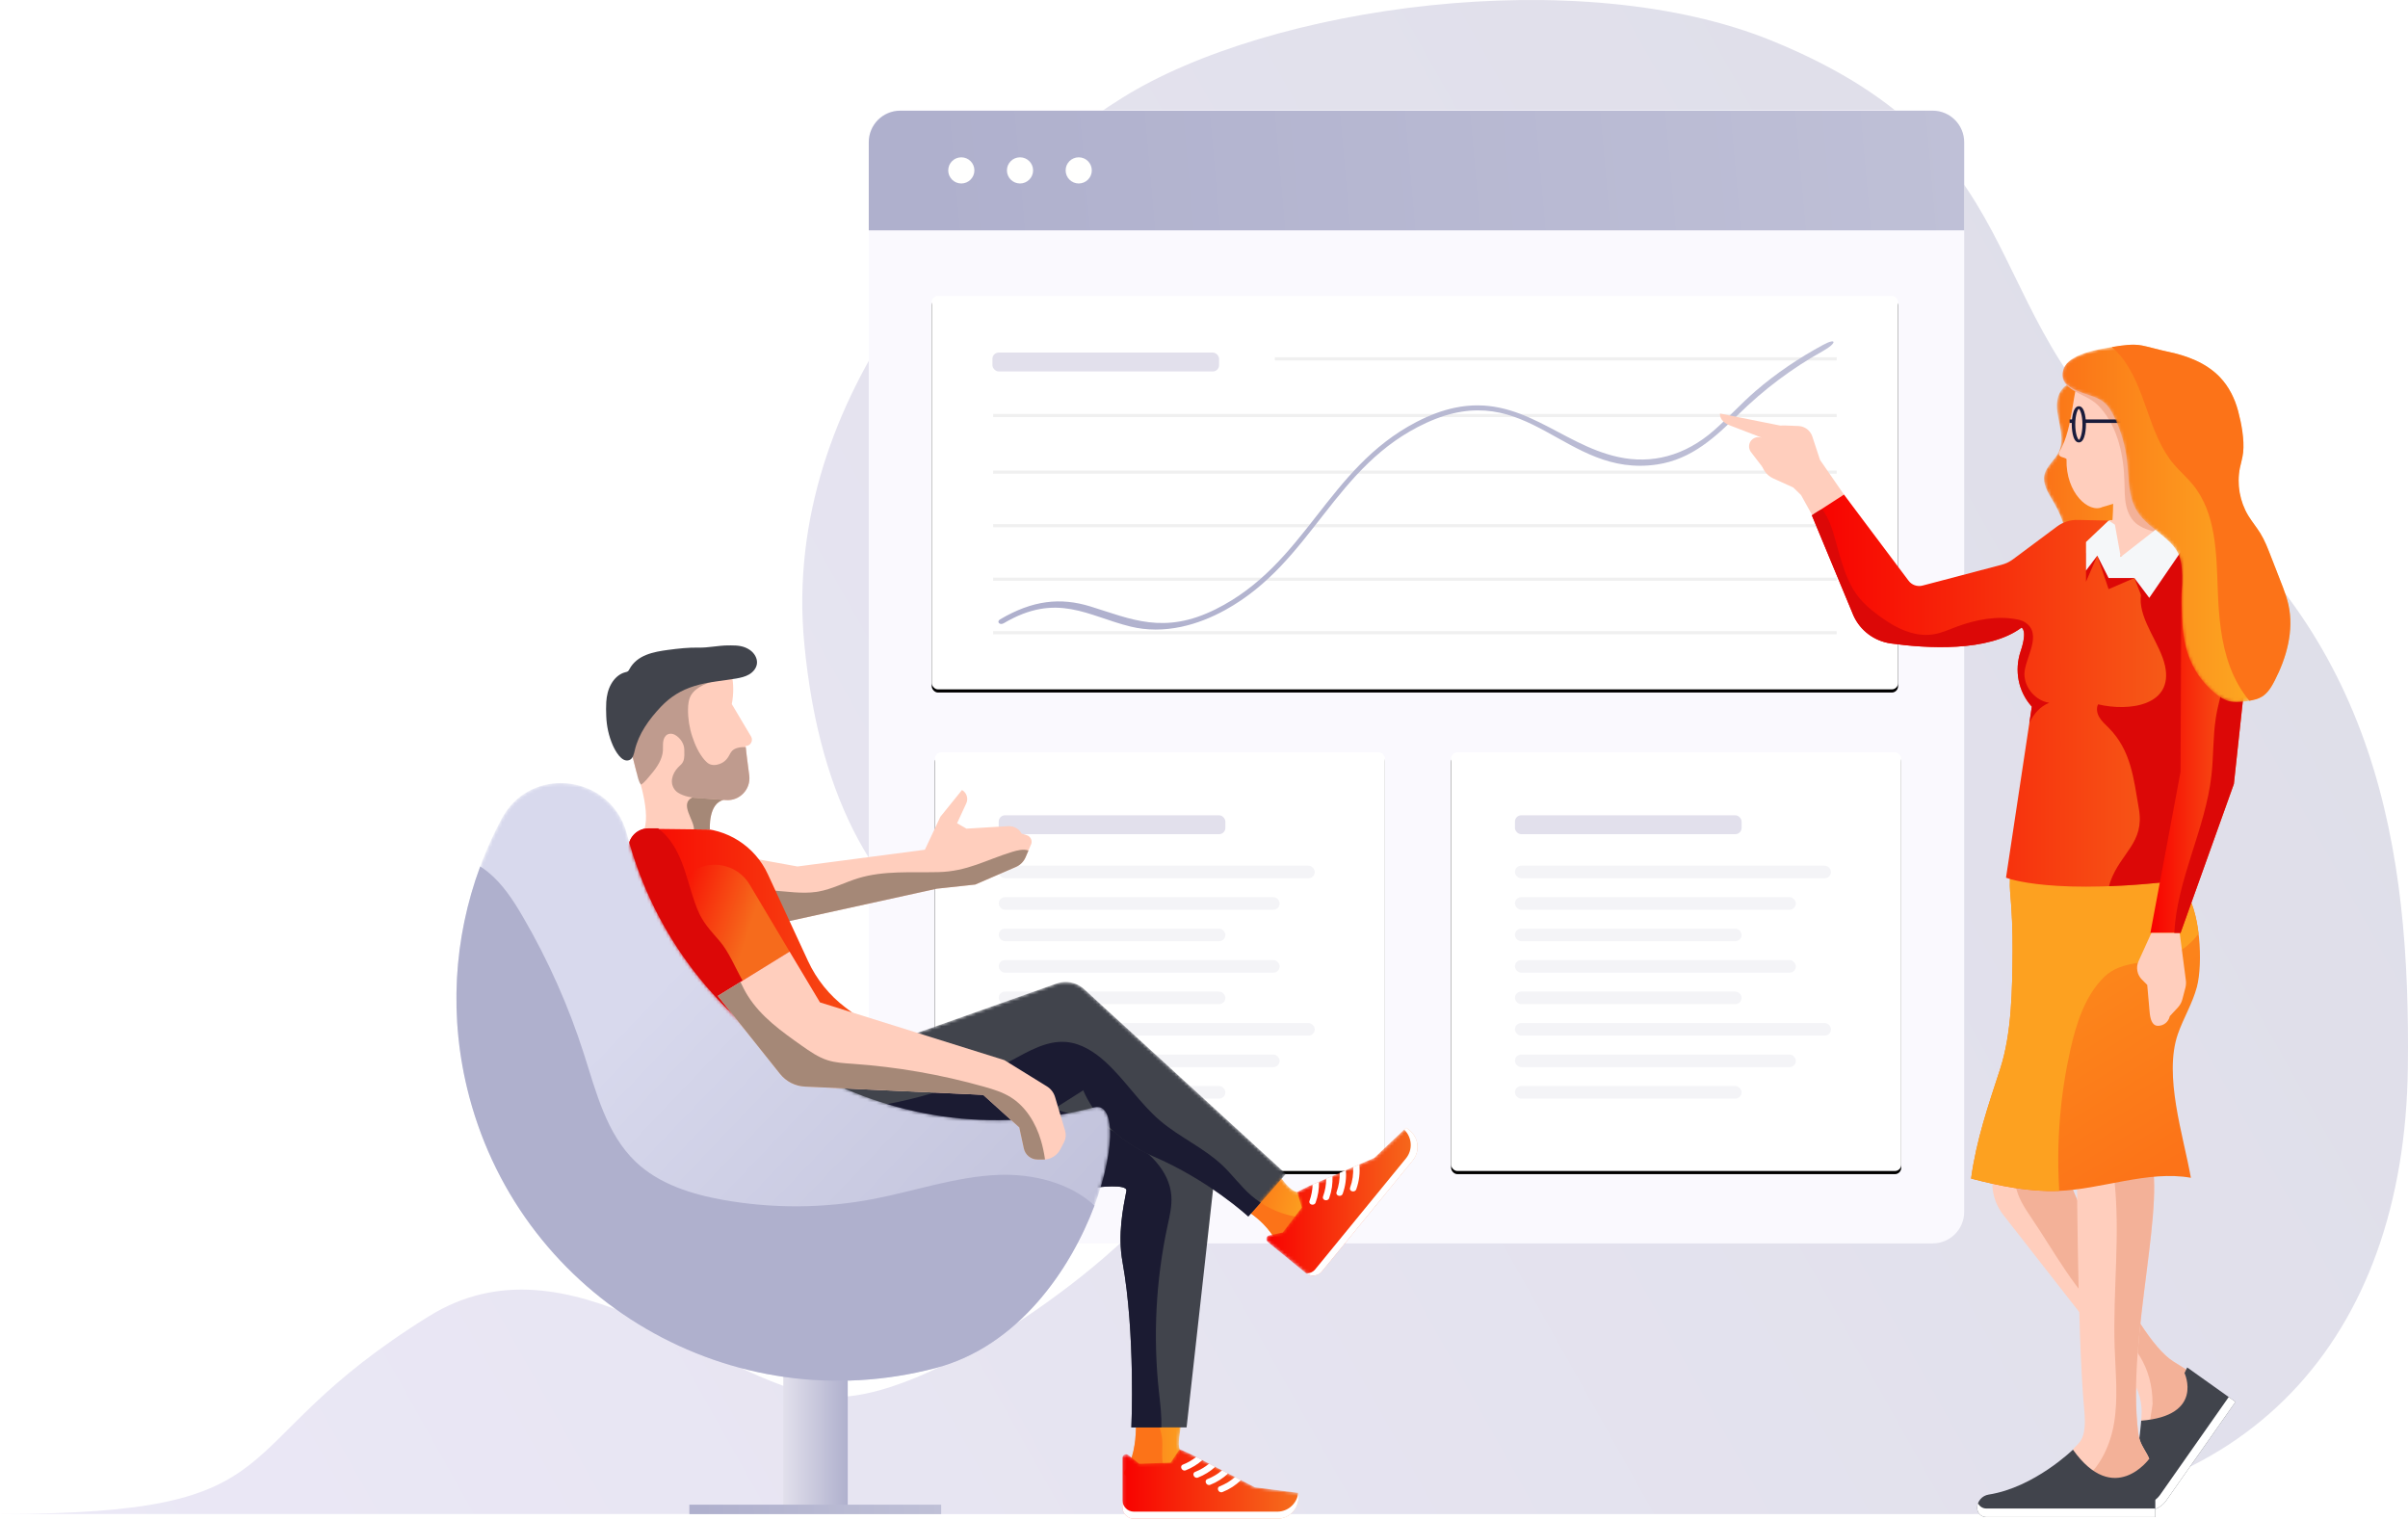 <?xml version="1.0" encoding="UTF-8"?> <svg xmlns="http://www.w3.org/2000/svg" xmlns:xlink="http://www.w3.org/1999/xlink" width="765px" height="483px" viewBox="0 0 765 483"><!-- Generator: Sketch 55.2 (78181) - https://sketchapp.com --><title>Group 3</title><desc>Created with Sketch.</desc><defs><linearGradient x1="4.59%" y1="73.819%" x2="112.202%" y2="39.982%" id="linearGradient-1"><stop stop-color="#EBE8F6" offset="0%"></stop><stop stop-color="#DDDDE7" offset="100%"></stop></linearGradient><linearGradient x1="4.59%" y1="50.737%" x2="112.202%" y2="49.69%" id="linearGradient-2"><stop stop-color="#AFB0CD" offset="0%"></stop><stop stop-color="#C1C2D8" offset="100%"></stop></linearGradient><rect id="path-3" x="0" y="0" width="143" height="133" rx="2"></rect><filter x="-0.3%" y="-0.4%" width="100.7%" height="101.5%" id="filter-4"><feOffset dx="0" dy="1" in="SourceAlpha" result="shadowOffsetOuter1"></feOffset><feColorMatrix values="0 0 0 0 0.886 0 0 0 0 0.878 0 0 0 0 0.925 0 0 0 1 0" type="matrix" in="shadowOffsetOuter1"></feColorMatrix></filter><rect id="path-5" x="0" y="0" width="143" height="133" rx="2"></rect><filter x="-0.3%" y="-0.4%" width="100.7%" height="101.5%" id="filter-6"><feOffset dx="0" dy="1" in="SourceAlpha" result="shadowOffsetOuter1"></feOffset><feColorMatrix values="0 0 0 0 0.886 0 0 0 0 0.878 0 0 0 0 0.925 0 0 0 1 0" type="matrix" in="shadowOffsetOuter1"></feColorMatrix></filter><rect id="path-7" x="0" y="0" width="307" height="125" rx="2"></rect><filter x="-0.2%" y="-0.4%" width="100.3%" height="101.6%" id="filter-8"><feOffset dx="0" dy="1" in="SourceAlpha" result="shadowOffsetOuter1"></feOffset><feColorMatrix values="0 0 0 0 0.886 0 0 0 0 0.878 0 0 0 0 0.925 0 0 0 1 0" type="matrix" in="shadowOffsetOuter1"></feColorMatrix></filter><linearGradient x1="4.59%" y1="52%" x2="112.202%" y2="49.159%" id="linearGradient-9"><stop stop-color="#AFB0CD" offset="0%"></stop><stop stop-color="#C1C2D8" offset="100%"></stop></linearGradient><path d="M3.476,2.636 C3.476,2.636 5.494,17.04 0.513,23.635 L0.513,23.635 C-4.069,29.71 30.959,23.635 30.959,23.635 L30.959,23.635 C30.959,23.635 19.28,20.399 17.75,17.04 L17.75,17.04 C16.488,14.279 20.287,0.483 20.287,0.483 L20.287,0.483 L3.476,2.636 Z" id="path-10"></path><linearGradient x1="0.004%" y1="50.001%" x2="100.005%" y2="50.001%" id="linearGradient-12"><stop stop-color="#FB7217" offset="0%"></stop><stop stop-color="#FDB323" offset="100%"></stop></linearGradient><path d="M15.449,4.992 L5.469,5.348 L2.033,2.599 C1.264,1.981 0.123,2.533 0.123,3.516 L0.123,3.516 L0.123,19.161 C0.123,21.177 1.757,22.812 3.778,22.812 L3.778,22.812 L49.312,22.812 C53.054,22.812 56.083,19.782 56.083,16.043 L56.083,16.043 L56.083,14.617 L42.183,12.832 L22.22,2.497 L18.305,0.714 L15.449,4.992 Z" id="path-13"></path><linearGradient x1="96.954%" y1="50%" x2="0%" y2="50%" id="linearGradient-15"><stop stop-color="#F66B1C" offset="0%"></stop><stop stop-color="#F80100" offset="100%"></stop></linearGradient><path d="M0.493,13.827 C0.493,13.827 9.482,17.689 13.382,26.604 L13.382,26.604 C16.322,33.319 32.772,3.359 32.772,3.359 L32.772,3.359 C32.772,3.359 27.097,10.299 19.301,9.41 L19.301,9.41 C16.067,9.042 11.385,0.511 11.385,0.511 L11.385,0.511 L0.493,13.827 Z" id="path-16"></path><linearGradient x1="4.621%" y1="36.643%" x2="87.178%" y2="57.657%" id="linearGradient-18"><stop stop-color="#FB7217" offset="0%"></stop><stop stop-color="#FDB323" offset="100%"></stop></linearGradient><linearGradient x1="96.954%" y1="50%" x2="0%" y2="50%" id="linearGradient-19"><stop stop-color="#F66B1C" offset="0%"></stop><stop stop-color="#F80100" offset="100%"></stop></linearGradient><path d="M91.037,1.944 L31.413,23.061 C17.462,27.748 7.173,33.477 0.455,46.568 L0.455,46.568 L56.027,63.432 L99.525,35.863 C102.434,42.898 109.868,51.756 121.452,56.709 L121.452,56.709 C139.554,64.446 151.958,75.974 151.958,75.974 L151.958,75.974 L163.9,62.421 L99.689,3.62 C98.077,2.197 96.023,1.443 93.936,1.443 L93.936,1.443 C92.963,1.443 91.982,1.609 91.037,1.944" id="path-20"></path><path d="M35.141,10.372 L14.502,19.276 L10.638,21.182 L12.145,26.099 L6.099,34.048 L1.794,34.965 C0.831,35.175 0.533,36.401 1.296,37.027 L1.296,37.027 L13.401,46.935 C14.965,48.21 17.266,47.98 18.546,46.419 L18.546,46.419 L47.377,11.174 C49.747,8.28 49.318,4.012 46.427,1.644 L46.427,1.644 L45.323,0.742 L35.141,10.372 Z" id="path-22"></path><linearGradient x1="96.954%" y1="50%" x2="0%" y2="50%" id="linearGradient-24"><stop stop-color="#F66B1C" offset="0%"></stop><stop stop-color="#F80100" offset="100%"></stop></linearGradient><linearGradient x1="63.108%" y1="61.905%" x2="-7.786%" y2="35.525%" id="linearGradient-25"><stop stop-color="#F66B1C" offset="0%"></stop><stop stop-color="#F80100" offset="100%"></stop></linearGradient><linearGradient x1="0%" y1="50%" x2="100%" y2="50%" id="linearGradient-26"><stop stop-color="#E2E0EC" offset="0%"></stop><stop stop-color="#AFB0CD" offset="100%"></stop></linearGradient><path d="M14.396,11.428 C5.16,28.662 0.054,48.142 0,68.28 L0,68.28 L0,68.888 C0.026,79.052 1.336,89.379 4.056,99.666 L4.056,99.666 C21.17,164.426 87.543,203.05 152.303,185.934 L152.303,185.934 C201.137,173.029 216.954,99.336 202.573,103.137 L202.573,103.137 C137.812,120.254 71.44,81.629 54.326,16.869 L54.326,16.869 C54.285,16.708 54.242,16.55 54.201,16.389 L54.201,16.389 C51.452,5.819 42.315,0.118 33.153,0.115 L33.153,0.115 C25.84,0.115 18.511,3.745 14.396,11.428" id="path-27"></path><linearGradient x1="144.262%" y1="91.798%" x2="50%" y2="8.202%" id="linearGradient-29"><stop stop-color="#AFB0CD" offset="0%"></stop><stop stop-color="#D8D9ED" offset="100%"></stop></linearGradient><path d="M26.561,1.778 C26.561,1.778 32.924,15.308 12.791,16.907 L12.791,16.907 C12.791,16.907 12.441,22.683 10.673,32.639 L10.673,32.639 C10.673,32.639 3.128,38.443 0.701,41.539 L0.701,41.539 C-0.609,43.214 0.323,45.748 2.055,46.985 L2.055,46.985 C2.888,47.575 4.451,47.613 5.654,47.22 L5.654,47.22 L16.135,45.271 C17.992,44.923 19.639,43.866 20.722,42.32 L20.722,42.32 L42.751,10.92 L27.412,-1.98951966e-13 L26.561,1.778 Z" id="path-30"></path><path d="M-35.663,40.384 C-37.765,40.709 -39.315,42.515 -39.315,44.64 L-39.315,44.64 C-39.315,46.198 -38.079,47.467 -36.539,47.526 L-36.539,47.526 L17.281,47.526 L17.281,28.693 L15.338,29.033 C15.338,29.033 4.196,44.466 -8.89,26.113 L-8.89,26.113 C-8.89,26.113 -21.205,38.134 -35.663,40.384" id="path-32"></path><linearGradient x1="67.563%" y1="99.332%" x2="28.77%" y2="6.337%" id="linearGradient-34"><stop stop-color="#FC7318" offset="0%"></stop><stop stop-color="#FC911D" offset="100%"></stop></linearGradient><path d="M18.22,1.058 C16.841,1.576 15.806,2.713 14.825,3.814 L14.825,3.814 C12.866,6.018 10.907,8.222 8.945,10.424 L8.945,10.424 C7.334,11.26 6.051,12.958 5.599,14.767 L5.599,14.767 C4.886,17.589 5.599,20.545 6.174,23.395 L6.174,23.395 C6.746,26.248 7.16,29.332 5.926,31.97 L5.926,31.97 C4.695,34.601 1.949,36.463 1.328,39.304 L1.328,39.304 C0.728,42.08 2.35,44.793 3.809,47.227 L3.809,47.227 C6.314,51.409 8.611,56.208 7.63,60.983 L7.63,60.983 C7.037,63.874 5.277,66.456 4.912,69.386 L4.912,69.386 C4.511,72.612 5.995,76.007 8.639,77.903 L8.639,77.903 C10.182,79.011 12.205,79.782 12.879,81.56 L12.879,81.56 C13.387,82.896 12.948,84.403 13.165,85.813 L13.165,85.813 C13.633,88.804 17.03,90.593 20.047,90.38 L20.047,90.38 C23.066,90.161 25.761,88.493 28.323,86.889 L28.323,86.889 C30.887,85.282 33.608,83.647 36.629,83.502 L36.629,83.502 C39.158,83.384 41.649,84.319 44.106,85.256 L44.106,85.256 C47.327,86.485 50.492,87.714 53.608,86.559 L53.608,86.559 C58.053,84.914 59.542,79.295 59.187,74.567 L59.187,74.567 C58.837,69.844 57.304,65.082 58.318,60.454 L58.318,60.454 C59.057,57.085 61.118,53.677 59.986,50.42 L59.986,50.42 C59.051,47.743 56.293,46.241 54.323,44.203 L54.323,44.203 C50.969,40.739 49.909,35.636 49.863,30.816 L49.863,30.816 C49.838,28.481 50.014,26.123 49.542,23.837 L49.542,23.837 C48.584,19.198 45.138,15.548 42.696,11.487 L42.696,11.487 C41.858,10.095 41.11,8.606 39.909,7.505 L39.909,7.505 C38.604,6.307 36.885,5.678 35.209,5.098 L35.209,5.098 C31.462,3.801 27.684,2.588 23.886,1.459 L23.886,1.459 C22.66,1.093 21.362,0.738 20.1,0.738 L20.1,0.738 C19.459,0.738 18.828,0.83 18.22,1.058" id="path-35"></path><linearGradient x1="0.002%" y1="49.999%" x2="99.999%" y2="49.999%" id="linearGradient-37"><stop stop-color="#FB7217" offset="0%"></stop><stop stop-color="#FDB323" offset="100%"></stop></linearGradient><linearGradient x1="96.954%" y1="50%" x2="0%" y2="50%" id="linearGradient-38"><stop stop-color="#F66B1C" offset="0%"></stop><stop stop-color="#F80100" offset="100%"></stop></linearGradient><linearGradient x1="96.954%" y1="50%" x2="0%" y2="50%" id="linearGradient-39"><stop stop-color="#F66B1C" offset="0%"></stop><stop stop-color="#F80100" offset="100%"></stop></linearGradient><path d="M17.273,1.315 C13.359,1.964 3.893,3.479 2.368,8.107 L2.368,8.107 C0.332,14.286 8.1,15.548 12.194,17.147 L12.194,17.147 C15.796,18.555 17.004,20.499 18.662,24.026 L18.662,24.026 C20.634,28.228 21.924,32.754 22.448,37.365 L22.448,37.365 C23.068,42.824 22.723,48.701 25.625,53.365 L25.625,53.365 C27.707,56.709 31.081,58.893 34.026,61.391 L34.026,61.391 C35.503,62.64 36.959,63.971 38.039,65.591 L38.039,65.591 C40.944,69.935 39.666,77.724 39.781,82.679 L39.781,82.679 C39.901,88.018 40.039,93.448 41.697,98.526 L41.697,98.526 C43.329,103.53 46.441,108.041 50.538,111.344 L50.538,111.344 C51.802,112.366 53.182,113.285 54.742,113.725 L54.742,113.725 C56.722,114.282 58.837,114.026 60.865,113.691 L60.865,113.691 C62.413,113.439 63.989,113.124 65.325,112.307 L65.325,112.307 C67.167,111.181 68.331,109.232 69.322,107.313 L69.322,107.313 C73.162,99.888 75.55,91.303 73.736,83.136 L73.736,83.136 C73.335,81.313 72.73,79.545 72.071,77.795 L72.071,77.795 C71.826,77.136 71.568,76.477 71.312,75.826 L71.312,75.826 C70.219,73.013 69.118,70.201 68.025,67.389 L68.025,67.389 C67.105,65.029 66.178,62.658 64.86,60.495 L64.86,60.495 C63.667,58.535 62.168,56.775 60.977,54.814 L60.977,54.814 C58.26,50.323 57.289,44.803 58.313,39.656 L58.313,39.656 C58.64,38.021 59.159,36.422 59.343,34.767 L59.343,34.767 C59.79,30.688 58.786,25.436 57.723,21.474 L57.723,21.474 C56.673,17.551 54.819,13.824 52.004,10.864 L52.004,10.864 C47.585,6.215 41.373,3.939 35.222,2.682 L35.222,2.682 C32.519,2.13 29.876,1.292 27.222,0.756 L27.222,0.756 C26.335,0.577 25.39,0.506 24.422,0.506 L24.422,0.506 C22.016,0.506 19.464,0.953 17.273,1.315" id="path-40"></path><linearGradient x1="-7.35840086e-05%" y1="50%" x2="100%" y2="50%" id="linearGradient-42"><stop stop-color="#FB7217" offset="0%"></stop><stop stop-color="#FDB323" offset="100%"></stop></linearGradient><linearGradient x1="4.59%" y1="50.087%" x2="112.202%" y2="49.963%" id="linearGradient-43"><stop stop-color="#AFB0CD" offset="0%"></stop><stop stop-color="#C1C2D8" offset="100%"></stop></linearGradient></defs><g id="New" stroke="none" stroke-width="1" fill="none" fill-rule="evenodd"><g id="Analytics" transform="translate(-438, -125)"><g id="Group-3" transform="translate(428, 125)"><path d="M635.215,481 C723.993,481 773.865,425.321 774.952,339.244 C775.834,269.406 765.061,201.775 699.071,152.052 C634.333,103.273 662.089,49.351 572.941,12.956 C511.759,-12.021 413.205,1.893 366.519,31.086 C319.834,60.28 258.077,125.224 265.489,204.21 C285.036,412.522 538.013,269.524 505.717,294.186 C480.733,313.264 401.739,339.244 381.371,377.101 C370.631,397.063 303.756,447.459 272.052,443.561 C237.101,439.264 190.95,390.443 146.29,418.126 C78.235,460.311 107.864,480.968 9.491,480.968 C-88.882,480.968 609.287,481 635.215,481 Z" id="Oval" fill="url(#linearGradient-1)"></path><g id="Group" transform="translate(286, 35)"><g id="Group-2"><rect id="Rectangle" fill="#FAF9FE" x="0" y="0" width="348" height="360" rx="10"></rect><path d="M10,0.165 L338,0.165 C343.523,0.165 348,4.642 348,10.165 L348,38.165 L0,38.165 L0,10.165 C-6.76353751e-16,4.642 4.477,0.165 10,0.165 Z" id="Rectangle" fill="url(#linearGradient-2)"></path><path d="M33.557,19.128 C33.557,21.426 31.696,23.287 29.4,23.287 C27.103,23.287 25.244,21.426 25.244,19.128 C25.244,16.834 27.103,14.973 29.4,14.973 C31.696,14.973 33.557,16.834 33.557,19.128" id="Fill-51" fill="#FFFFFE"></path><path d="M52.206,19.128 C52.206,21.426 50.345,23.287 48.049,23.287 C45.753,23.287 43.892,21.426 43.892,19.128 C43.892,16.834 45.753,14.973 48.049,14.973 C50.345,14.973 52.206,16.834 52.206,19.128" id="Fill-52" fill="#FFFFFE"></path><path d="M70.857,19.128 C70.857,21.426 68.994,23.287 66.7,23.287 C64.402,23.287 62.543,21.426 62.543,19.128 C62.543,16.834 64.402,14.973 66.7,14.973 C68.994,14.973 70.857,16.834 70.857,19.128" id="Fill-53" fill="#FFFFFE"></path></g><g id="Group-6" transform="translate(21, 204)"><g id="Rectangle-Copy-8"><use fill="black" fill-opacity="1" filter="url(#filter-4)" xlink:href="#path-3"></use><use fill="#FFFFFF" fill-rule="evenodd" xlink:href="#path-3"></use></g><rect id="Rectangle" fill="#E2E0EC" x="20.284" y="20" width="72.007" height="6" rx="2"></rect><rect id="Rectangle" fill="#F4F4F7" x="20.284" y="36" width="100.404" height="4" rx="2"></rect><rect id="Rectangle" fill="#F4F4F7" x="20.284" y="46" width="89.248" height="4" rx="2"></rect><rect id="Rectangle" fill="#F4F4F7" x="20.284" y="56" width="72.007" height="4" rx="2"></rect><rect id="Rectangle" fill="#F4F4F7" x="20.284" y="86" width="100.404" height="4" rx="2"></rect><rect id="Rectangle" fill="#F4F4F7" x="20.284" y="96" width="89.248" height="4" rx="2"></rect><rect id="Rectangle" fill="#F4F4F7" x="20.284" y="106" width="72.007" height="4" rx="2"></rect><rect id="Rectangle" fill="#F4F4F7" x="20.284" y="66" width="89.248" height="4" rx="2"></rect><rect id="Rectangle" fill="#F4F4F7" x="20.284" y="76" width="72.007" height="4" rx="2"></rect></g><g id="Group-6-Copy" transform="translate(185, 204)"><g id="Rectangle-Copy-8"><use fill="black" fill-opacity="1" filter="url(#filter-6)" xlink:href="#path-5"></use><use fill="#FFFFFF" fill-rule="evenodd" xlink:href="#path-5"></use></g><rect id="Rectangle" fill="#E2E0EC" x="20.284" y="20" width="72.007" height="6" rx="2"></rect><rect id="Rectangle" fill="#F4F4F7" x="20.284" y="36" width="100.404" height="4" rx="2"></rect><rect id="Rectangle" fill="#F4F4F7" x="20.284" y="46" width="89.248" height="4" rx="2"></rect><rect id="Rectangle" fill="#F4F4F7" x="20.284" y="56" width="72.007" height="4" rx="2"></rect><rect id="Rectangle" fill="#F4F4F7" x="20.284" y="86" width="100.404" height="4" rx="2"></rect><rect id="Rectangle" fill="#F4F4F7" x="20.284" y="96" width="89.248" height="4" rx="2"></rect><rect id="Rectangle" fill="#F4F4F7" x="20.284" y="106" width="72.007" height="4" rx="2"></rect><rect id="Rectangle" fill="#F4F4F7" x="20.284" y="66" width="89.248" height="4" rx="2"></rect><rect id="Rectangle" fill="#F4F4F7" x="20.284" y="76" width="72.007" height="4" rx="2"></rect></g><g id="Group-21" transform="translate(20, 59)"><g id="Rectangle"><use fill="black" fill-opacity="1" filter="url(#filter-8)" xlink:href="#path-7"></use><use fill="#FFFFFF" fill-rule="evenodd" xlink:href="#path-7"></use></g><path d="M20,38 L287,38" id="v" stroke="#F0F0F0" stroke-linecap="square"></path><path d="M109.5,20 L287,20" id="v" stroke="#F0F0F0" stroke-linecap="square"></path><path d="M20,73 L287,73" id="Line-2-Copy" stroke="#F0F0F0" stroke-linecap="square"></path><path d="M20,107 L287,107" id="Line-2-Copy" stroke="#F0F0F0" stroke-linecap="square"></path><path d="M20,56 L287,56" id="Line-2-Copy" stroke="#F0F0F0" stroke-linecap="square"></path><path d="M20,90 L287,90" id="Line-2-Copy" stroke="#F0F0F0" stroke-linecap="square"></path><rect id="Rectangle" fill="#E2E0EC" x="19.284" y="18" width="72.007" height="6" rx="2"></rect><path d="M158.842,40.409 C127.915,48.98 115.239,77.282 84.127,85.326 L84.127,85.326 C66.355,89.922 57.193,82.78 45.436,76.213 L45.436,76.213 C36.68,71.322 27.844,70.431 16.472,74.236 L16.472,74.236 C15.091,74.699 15.948,76.147 17.325,75.686 L17.325,75.686 C36.018,69.432 43.881,78.991 56.537,85.092 L56.537,85.092 C61.339,87.408 66.65,88.51 72.234,88.517 L72.234,88.517 L72.321,88.517 C77.099,88.513 82.071,87.712 87.097,86.185 L87.097,86.185 C117.473,76.957 130.256,48.417 161.965,41.31 L161.965,41.31 C196.819,33.499 201.199,67.66 230.835,69.504 L230.835,69.504 C242.066,70.204 250.968,64.711 259.65,59.188 L259.65,59.188 C269.022,53.228 279.052,48.555 289.832,45.224 L289.832,45.224 C294.834,43.679 295.145,41.892 290.344,43.305 L290.344,43.305 C281.956,45.77 273.9,49.036 266.369,53.157 L266.369,53.157 C260.932,56.132 256.111,59.7 250.712,62.705 L250.712,62.705 C239.993,68.669 229.184,69.117 219.21,64.585 L219.21,64.585 C202.064,56.797 193.175,38.519 171.632,38.517 L171.632,38.517 C167.807,38.517 163.583,39.093 158.842,40.409" id="Fill-1" fill="url(#linearGradient-9)" transform="translate(154.771, 63.517) rotate(-12) translate(-154.771, -63.517) "></path></g></g><g id="Group-1035" transform="translate(155, 204)"><g id="Group-1033"><g id="Group-887" transform="translate(78.63, 46.654)"><path d="M0.512,47.783 L73.973,31.665 L86.19,30.345 L99.121,24.751 C100.5,24.155 101.596,23.052 102.188,21.67 L103.815,17.856 C104.515,16.638 103.905,15.085 102.561,14.669 L100.947,14.173 C100.089,12.615 98.413,11.69 96.64,11.797 L83.419,12.589 L80.42,10.87 L83.345,4.558 C84.063,3.008 83.475,1.161 81.991,0.311 L75.115,8.822 L70.193,19.289 L29.721,24.602 L0.456,19.289 L0.512,47.783 Z" id="Fill-883" fill="#FFCEBD"></path><path d="M102.188,21.671 L103.092,19.551 C101.59,18.951 99.444,19.505 97.983,19.952 C89.592,22.511 83.748,26.177 74.47,26.394 C65.926,26.593 57.172,25.847 48.996,28.343 C44.753,29.641 40.761,31.794 36.39,32.57 C36.15,32.611 35.912,32.65 35.672,32.685 C31.131,33.332 26.495,32.553 21.902,32.241 C17.766,31.957 9.196,32.141 1.273,33.85 L0.512,47.784 L73.972,31.666 L86.19,30.346 L99.12,24.752 C100.499,24.156 101.597,23.053 102.188,21.671" id="Fill-885" fill="#A58877"></path></g><g id="Group-890" transform="translate(212.011, 239.328)"><mask id="mask-11" fill="white"><use xlink:href="#path-10"></use></mask><g id="Clip-889"></g><path d="M3.476,2.636 C3.476,2.636 5.494,17.04 0.513,23.635 L0.513,23.635 C-4.069,29.71 30.959,23.635 30.959,23.635 L30.959,23.635 C30.959,23.635 19.28,20.399 17.75,17.04 L17.75,17.04 C16.488,14.279 20.287,0.483 20.287,0.483 L20.287,0.483 L3.476,2.636 Z" id="Fill-888" fill="url(#linearGradient-12)" mask="url(#mask-11)"></path></g><path d="M225.771,265.265 C225.429,263.952 224.841,262.715 224.529,261.397 C223.837,258.483 224.545,255.402 224.116,252.437 C223.807,250.322 222.938,248.334 222.42,246.263 C222.001,244.585 221.832,242.876 221.804,241.157 L215.487,241.964 C215.487,241.964 217.502,256.37 212.524,262.963 C210.258,265.967 217.686,265.998 225.771,265.265" id="Fill-891" fill="#FC7318"></path><g id="Group-895" transform="translate(211.457, 255.654)"><mask id="mask-14" fill="white"><use xlink:href="#path-13"></use></mask><g id="Clip-894"></g><path d="M15.449,4.992 L5.469,5.348 L2.033,2.599 C1.264,1.981 0.123,2.533 0.123,3.516 L0.123,3.516 L0.123,19.161 C0.123,21.177 1.757,22.812 3.778,22.812 L3.778,22.812 L49.312,22.812 C53.054,22.812 56.083,19.782 56.083,16.043 L56.083,16.043 L56.083,14.617 L42.183,12.832 L22.22,2.497 L18.305,0.714 L15.449,4.992 Z" id="Fill-893" fill="url(#linearGradient-15)" mask="url(#mask-14)"></path></g><path d="M260.769,276.22 L215.235,276.22 C213.217,276.22 211.579,274.583 211.579,272.565 L211.579,274.815 C211.579,276.831 213.217,278.468 215.235,278.468 L260.769,278.468 C264.511,278.468 267.54,275.436 267.54,271.697 L267.54,270.271 L267.458,270.258 C267.055,273.612 264.23,276.22 260.769,276.22" id="Fill-896" fill="#FFFFFF"></path><g id="Group-900" transform="translate(247.772, 165.252)"><mask id="mask-17" fill="white"><use xlink:href="#path-16"></use></mask><g id="Clip-899"></g><path d="M0.493,13.827 C0.493,13.827 9.482,17.689 13.382,26.604 L13.382,26.604 C16.322,33.319 32.772,3.359 32.772,3.359 L32.772,3.359 C32.772,3.359 27.097,10.299 19.301,9.41 L19.301,9.41 C16.067,9.042 11.385,0.511 11.385,0.511 L11.385,0.511 L0.493,13.827 Z" id="Fill-898" fill="url(#linearGradient-18)" mask="url(#mask-17)"></path></g><path d="M270.452,182.892 C263.89,182.657 257.43,180.1 252.49,175.775 C252.194,175.515 251.925,175.224 251.637,174.955 L248.262,179.078 C248.262,179.078 257.254,182.94 261.154,191.855 C262.613,195.183 267.392,189.495 271.842,182.912 C271.377,182.915 270.914,182.91 270.452,182.892" id="Fill-901" fill="#FC7318"></path><g id="Group-905" transform="translate(144.043, 132.046)" fill="#41444C"><path d="M0.86,18.45 L1.176,37.677 L59.336,41.181 C59.336,41.181 69.245,39.927 68.8,42.264 L68.8,42.264 C67.763,47.677 65.972,56.055 67.569,64.863 L67.569,64.863 C71.71,87.727 70.386,117.403 70.386,117.403 L70.386,117.403 L87.927,117.403 L97.391,32.297 C98.206,22.994 92.974,14.22 84.407,10.514 L84.407,10.514 L30.048,0.736 L0.86,18.45 Z" id="Fill-903"></path></g><g id="Group-910" transform="translate(51.087, 58.97)"><path d="M172.856,190.48 C172.999,186.799 172.513,182.998 172.112,179.325 C170.179,161.693 171.101,143.756 174.833,126.42 C175.504,123.306 176.268,120.159 176.046,116.984 C175.469,108.741 168.493,102.409 161.307,98.329 C150.829,92.383 139.028,89.261 127.375,86.201 C121.61,84.684 115.848,83.169 110.082,81.655 L93.816,91.527 L94.133,110.751 L152.293,114.258 C152.293,114.258 162.201,113.002 161.754,115.341 C160.72,120.751 158.929,129.13 160.526,137.94 C164.666,160.801 163.343,190.48 163.343,190.48 L172.856,190.48 Z" id="Fill-906" fill="#1B1B32"></path><path d="M3.617,5.482 L1.27,18.739 C-0.076,26.338 0.941,34.167 4.179,41.171 L36.374,110.752 L82.999,110.752 L108.829,84.598 L72.516,57.1 C67.402,53.228 63.318,48.16 60.623,42.341 L47.826,14.693 C43.723,5.84 34.855,0.171 25.094,0.171 L9.95,0.171 C6.831,0.171 4.162,2.409 3.617,5.482" id="Fill-908" fill="url(#linearGradient-19)"></path></g><g id="Group-913" transform="translate(99.62, 106.502)"><mask id="mask-21" fill="white"><use xlink:href="#path-20"></use></mask><g id="Clip-912"></g><path d="M91.037,1.944 L31.413,23.061 C17.462,27.748 7.173,33.477 0.455,46.568 L0.455,46.568 L56.027,63.432 L99.525,35.863 C102.434,42.898 109.868,51.756 121.452,56.709 L121.452,56.709 C139.554,64.446 151.958,75.974 151.958,75.974 L151.958,75.974 L163.9,62.421 L99.689,3.62 C98.077,2.197 96.023,1.443 93.936,1.443 L93.936,1.443 C92.963,1.443 91.982,1.609 91.037,1.944" id="Fill-911" fill="#41444C" mask="url(#mask-21)"></path></g><g id="Group-916" transform="translate(256.435, 153.481)"><mask id="mask-23" fill="white"><use xlink:href="#path-22"></use></mask><g id="Clip-915"></g><path d="M35.141,10.372 L14.502,19.276 L10.638,21.182 L12.145,26.099 L6.099,34.048 L1.794,34.965 C0.831,35.175 0.533,36.401 1.296,37.027 L1.296,37.027 L13.401,46.935 C14.965,48.21 17.266,47.98 18.546,46.419 L18.546,46.419 L47.377,11.174 C49.747,8.28 49.318,4.012 46.427,1.644 L46.427,1.644 L45.323,0.742 L35.141,10.372 Z" id="Fill-914" fill="url(#linearGradient-24)" mask="url(#mask-23)"></path></g><g id="Group-929" transform="translate(53.641, 6.883)"><path d="M249.219,148.243 L248.116,147.339 L247.449,147.972 C249.97,150.394 250.271,154.366 248.018,157.119 L219.188,192.362 C218.483,193.223 217.463,193.665 216.431,193.685 C217.982,194.765 220.12,194.502 221.338,193.016 L250.172,157.771 C252.542,154.879 252.113,150.611 249.219,148.243" id="Fill-917" fill="#FFFFFF"></path><path d="M197.935,175.593 L201.848,171.153 C200.806,170.458 199.792,169.718 198.847,168.892 C195.503,165.968 192.88,162.31 189.643,159.26 C183.784,153.738 176.167,150.43 170.021,145.224 C163.51,139.709 158.894,132.266 152.6,126.506 C149.083,123.29 144.843,120.544 140.094,120.133 C133.925,119.599 128.209,123.024 122.755,125.959 C106.476,134.726 88.381,140.1 69.957,141.645 C64.56,142.097 59.037,142.215 53.819,140.764 C52.71,140.457 51.627,140.056 50.567,139.592 C49.065,141.563 47.686,143.747 46.431,146.187 L102.004,163.053 L145.502,135.482 C148.411,142.519 155.844,151.377 167.431,156.328 C185.534,164.065 197.935,175.593 197.935,175.593" id="Fill-919" fill="#1B1B32"></path><path d="M3.148,32.726 C3.148,32.726 8.147,46.075 6.099,52.395 L26.878,52.645 C26.878,52.645 26.306,44.295 31.292,43.235 L3.148,32.726 Z" id="Fill-921" fill="#FFCEBD"></path><path d="M33.08,0.443 C33.08,0.443 35.202,5.978 33.841,12.785 L39.956,23.069 C40.753,24.41 39.79,26.109 38.232,26.111 L39.394,35.483 C39.933,39.843 36.349,43.609 31.969,43.284 L21.22,42.492 L3.646,34.668 L1.189,25.064 C-0.538,17.406 3.884,9.702 11.365,7.329 L33.08,0.443 Z" id="Fill-923" fill="#FFCEBD"></path><path d="M17.019,83.085 L29.41,105.497 L52.208,91.43 L39.536,70.157 C36.138,64.456 28.991,62.234 22.961,65.005 C16.1,68.157 13.366,76.477 17.019,83.085" id="Fill-925" fill="url(#linearGradient-25)"></path><path d="M39.393,35.483 C39.385,35.437 39.38,35.391 39.375,35.342 C39.01,32.394 38.535,29.429 38.279,26.474 C36.89,26.407 34.989,26.568 33.963,27.631 C33.487,28.121 33.209,28.76 32.862,29.347 C32.006,30.793 30.885,31.636 29.237,32.024 C28.445,32.211 27.587,32.211 26.841,31.884 C26.205,31.603 25.692,31.11 25.232,30.589 C23.403,28.514 22.159,25.733 21.298,23.127 C20.373,20.338 19.911,17.395 19.939,14.458 C19.957,12.864 20.136,11.206 20.974,9.847 C22.552,7.278 26.731,5.615 29.592,5.301 C31.097,5.134 32.629,4.953 34.014,4.35 C33.654,1.949 33.079,0.442 33.079,0.442 L11.364,7.331 C3.883,9.702 -0.536,17.406 1.188,25.064 C1.188,25.064 3.643,34.658 3.645,34.67 C3.918,35.743 4.266,37.608 5.019,38.379 C6.233,37.61 7.265,36.185 8.199,35.089 C10.056,32.905 11.783,30.392 11.965,27.534 C12.023,26.611 11.919,25.684 12.041,24.772 C12.164,23.858 12.57,22.915 13.372,22.461 C14.097,22.054 15.032,22.129 15.755,22.54 C17.421,23.475 18.716,25.314 18.749,27.196 C18.769,28.346 18.882,29.769 18.465,30.864 C18.1,31.83 17.469,32.17 16.749,32.928 C14.854,34.923 13.893,38.037 16.013,40.326 C16.45,40.796 17.02,41.125 17.599,41.401 C19.737,42.428 21.832,42.538 24.131,42.706 C26.238,42.862 28.346,43.018 30.453,43.174 C30.956,43.21 31.464,43.248 31.97,43.286 C36.351,43.611 39.932,39.843 39.393,35.483" id="Fill-927" fill="#BF9B8E"></path></g><g id="Group-932" transform="translate(46.978, 0.22)" fill="#41444C"><path d="M39.2,0.816 C36.094,0.849 33.049,1.582 29.984,1.513 L29.984,1.513 C26.796,1.439 23.491,1.81 20.334,2.231 L20.334,2.231 C15.613,2.857 10.423,3.83 7.968,8.387 L7.968,8.387 C7.838,8.625 7.713,8.878 7.498,9.039 L7.498,9.039 C7.274,9.207 6.985,9.261 6.714,9.325 L6.714,9.325 C4.768,9.797 3.192,11.294 2.206,13.036 L2.206,13.036 C1.174,14.863 0.762,16.799 0.625,18.786 L0.625,18.786 C0.525,20.257 0.571,21.757 0.622,23.266 L0.622,23.266 C0.732,26.416 1.406,29.56 2.665,32.454 L2.665,32.454 C3.399,34.143 5.493,38.161 7.933,37.241 L7.933,37.241 C9.077,36.812 9.399,35.392 9.672,34.204 L9.672,34.204 C10.883,28.878 14.221,24.275 17.979,20.311 L17.979,20.311 C21.052,17.077 24.408,15.023 28.697,13.69 L28.697,13.69 C32.973,12.362 37.479,12.099 41.867,11.335 L41.867,11.335 C43.297,11.085 44.748,10.768 46.003,10.037 L46.003,10.037 C47.259,9.304 48.304,8.083 48.493,6.645 L48.493,6.645 C48.718,4.918 47.653,3.215 46.212,2.234 L46.212,2.234 C44.332,0.957 42.37,0.808 40.271,0.808 L40.271,0.808 C39.918,0.808 39.563,0.814 39.2,0.816" id="Fill-930"></path></g><path d="M89.947,145.856 C95.208,145.667 100.261,142.518 102.751,137.879 C105.239,133.243 105.071,127.286 102.322,122.801 C101.009,120.658 99.191,118.88 97.53,116.997 C94.861,113.978 92.746,110.706 90.812,107.329 C88.478,103.245 86.634,98.496 83.619,94.953 C80.792,91.63 78.368,89.272 76.628,85.05 C73.42,77.272 72.539,68.217 66.802,61.678 C65.974,60.735 65.042,59.91 64.068,59.141 L61.039,59.141 C57.918,59.141 55.248,61.379 54.704,64.452 L52.357,77.709 C51.011,85.308 52.027,93.137 55.266,100.141 L72.748,137.92 C77.647,142.229 83.476,146.089 89.947,145.856" id="Fill-933" fill="#DC0807"></path><polygon id="Fill-940" fill="url(#linearGradient-26)" points="103.834 276.032 124.32 276.032 124.32 229.032 103.834 229.032"></polygon><path d="M84.933,50.118 L74.861,49.375 C70.848,51.444 75.538,56.468 75.464,59.464 L80.519,59.528 C80.519,59.528 79.949,51.178 84.933,50.118" id="Fill-942" fill="#A58877"></path><g id="Group-946" transform="translate(0, 44.644)"><mask id="mask-28" fill="white"><use xlink:href="#path-27"></use></mask><g id="Clip-945"></g><path d="M14.396,11.428 C5.16,28.662 0.054,48.142 0,68.28 L0,68.28 L0,68.888 C0.026,79.052 1.336,89.379 4.056,99.666 L4.056,99.666 C21.17,164.426 87.543,203.05 152.303,185.934 L152.303,185.934 C201.137,173.029 216.954,99.336 202.573,103.137 L202.573,103.137 C137.812,120.254 71.44,81.629 54.326,16.869 L54.326,16.869 C54.285,16.708 54.242,16.55 54.201,16.389 L54.201,16.389 C51.452,5.819 42.315,0.118 33.153,0.115 L33.153,0.115 C25.84,0.115 18.511,3.745 14.396,11.428" id="Fill-944" fill="url(#linearGradient-29)" mask="url(#mask-28)"></path></g><g id="Group-973" transform="translate(0, 70.741)"><path d="M105.849,27.57 L115.499,43.691 L174.093,62.041 L187.585,70.366 C188.837,71.14 189.761,72.343 190.183,73.755 L193.386,84.509 C193.741,85.704 193.616,86.989 193.041,88.093 L191.838,90.402 C190.806,92.376 188.76,93.615 186.53,93.615 L184.627,93.615 C182.525,93.615 180.706,92.149 180.262,90.095 L178.819,83.416 L167.355,73.068 L110.74,70.45 C107.632,70.304 104.732,68.828 102.794,66.394 L83.051,41.639 L105.849,27.57 Z" id="Fill-947" fill="#FFCEBD"></path><path d="M185.684,87.5 C184.05,82.023 180.9,76.792 176.037,73.788 C173.475,72.207 170.555,71.308 167.656,70.488 C154.016,66.631 139.972,64.184 125.828,63.2 C123.159,63.014 120.454,62.873 117.905,62.061 C114.914,61.103 112.298,59.269 109.731,57.461 C103.327,52.95 96.755,48.26 92.591,41.626 C91.7,40.209 90.941,38.72 90.234,37.207 L83.051,41.639 L102.793,66.393 C104.735,68.828 107.631,70.307 110.74,70.45 L167.354,73.068 L178.818,83.416 L180.262,90.095 C180.706,92.149 182.525,93.618 184.627,93.618 L186.53,93.618 C186.688,93.618 186.842,93.597 186.997,93.584 C186.696,91.528 186.28,89.492 185.684,87.5" id="Fill-949" fill="#A58877"></path><path d="M152.304,159.838 C178.373,152.948 195.03,128.733 202.708,108.235 C194.925,101.016 183.18,98.079 172.294,98.49 C158.751,99.003 145.746,103.616 132.436,106.158 C116.724,109.157 100.463,109.251 84.721,106.434 C74.644,104.63 64.378,101.415 56.965,94.352 C47.642,85.468 44.395,72.18 40.459,59.917 C35.626,44.841 29.148,30.296 21.184,16.62 C18.116,11.348 14.742,6.109 10.008,2.265 C9.234,1.634 8.409,1.049 7.551,0.515 C-0.837,23.134 -2.577,48.471 4.054,73.57 C21.171,138.327 87.541,176.952 152.304,159.838" id="Fill-951" fill="#AFB0CD"></path><path d="M277.269,105.874 C278.1,103.573 278.432,101.197 278.299,98.837 L276.311,99.695 C276.327,101.578 276,103.466 275.323,105.338 C274.881,106.562 276.833,107.09 277.269,105.874" id="Fill-953" fill="#FFFFFF"></path><path d="M271.026,106.74 C270.584,107.964 272.533,108.492 272.972,107.276 C273.749,105.118 274.094,102.896 274.027,100.681 L271.999,101.557 C271.958,103.287 271.646,105.018 271.026,106.74" id="Fill-955" fill="#FFFFFF"></path><path d="M279.624,103.934 C279.182,105.157 281.131,105.686 281.571,104.47 C282.449,102.026 282.776,99.499 282.574,96.993 L280.595,97.849 C280.666,99.877 280.352,101.913 279.624,103.934" id="Fill-957" fill="#FFFFFF"></path><path d="M283.922,102.532 C283.48,103.755 285.432,104.282 285.869,103.068 C286.803,100.478 287.125,97.799 286.844,95.152 L284.865,96.005 C285.008,98.182 284.706,100.363 283.922,102.532" id="Fill-959" fill="#FFFFFF"></path><path d="M239.481,196.945 C241.629,196.1 243.534,194.879 245.159,193.354 L243.233,192.355 C241.884,193.507 240.344,194.442 238.597,195.129 C237.389,195.607 238.277,197.418 239.481,196.945" id="Fill-961" fill="#FFFFFF"></path><path d="M231.695,192.338 C233.667,191.562 235.442,190.473 236.975,189.117 L235.018,188.103 C233.772,189.091 232.377,189.909 230.811,190.524 C229.603,191.002 230.492,192.813 231.695,192.338" id="Fill-963" fill="#FFFFFF"></path><path d="M239.124,190.23 C237.826,191.298 236.36,192.177 234.707,192.828 C233.494,193.303 234.385,195.114 235.586,194.642 C237.65,193.829 239.494,192.68 241.075,191.242 L239.124,190.23 Z" id="Fill-965" fill="#FFFFFF"></path><path d="M243.372,199.248 C245.607,198.367 247.576,197.082 249.242,195.47 L247.339,194.484 C245.944,195.718 244.327,196.709 242.491,197.432 C241.28,197.909 242.171,199.72 243.372,199.248" id="Fill-967" fill="#FFFFFF"></path></g></g></g><g id="Group-24" transform="translate(556, 109)"><g id="Group-973" transform="translate(85.967, 228.478)"><path d="M2.128,32.259 C-0.02,37.699 0.871,43.871 4.473,48.481 L45.161,100.529 C47.562,104.059 48.694,108.304 48.367,112.562 L48.265,113.837 C48.265,113.837 53.447,125.559 56.811,124.358 C63.542,121.947 70.707,105.308 68.472,102.056 C67.399,100.501 62.957,97.841 58.492,95.039 C45.473,86.863 26.463,40.164 26.463,40.164 L51.598,7.244 L14.614,0.669 L2.128,32.259 Z" id="Fill-969" fill="#FFCEBD"></path><path d="M58.493,95.04 C45.471,86.863 26.465,40.165 26.465,40.165 L51.599,7.244 C50.846,8.235 37.936,4.825 36.375,4.437 C27.351,2.187 21.014,9.168 16.832,16.212 C13.453,21.906 7.172,32.443 8.405,39.227 C9.057,42.816 11.064,45.991 13.116,49.005 C20.776,60.242 27.162,72.722 37.55,81.859 C46.258,89.517 51.885,96.639 51.885,108.544 C51.364,113.055 50.067,115.692 52.527,120.036 C53.467,121.699 54.7,123.137 56.115,124.425 C56.353,124.453 56.588,124.438 56.813,124.358 C63.543,121.947 70.706,105.308 68.471,102.056 C67.398,100.501 62.958,97.842 58.493,95.04" id="Fill-971" fill="#F3B198"></path></g><g id="Group-976" transform="translate(121.054, 325.402)"><g id="Clip-985" transform="translate(0.388, 0.006)"><mask id="mask-31" fill="white"><use xlink:href="#path-30"></use></mask><g id="Mask"></g><mask id="mask-33" fill="white"><use xlink:href="#path-32"></use></mask><g></g></g><path d="M26.95,1.784 C26.95,1.784 33.313,15.315 13.179,16.914 L13.179,16.914 C13.179,16.914 12.829,22.689 11.062,32.646 L11.062,32.646 C11.062,32.646 3.516,38.449 1.089,41.545 L1.089,41.545 C-0.221,43.221 0.711,45.755 2.443,46.991 L2.443,46.991 C3.276,47.581 4.839,47.619 6.042,47.226 L6.042,47.226 L16.523,45.277 C18.38,44.93 20.027,43.872 21.11,42.327 L21.11,42.327 L43.139,10.926 L27.8,0.006 L26.95,1.784 Z" id="Fill-974" fill="#41444C"></path></g><g id="Group-983" transform="translate(112.391, 252.88)"><path d="M49.656,81.92 L27.869,112.971 C26.784,114.516 25.136,115.576 23.282,115.921 L12.801,117.87 C11.787,118.204 10.541,118.204 9.667,117.847 C10.015,118.496 10.508,119.083 11.105,119.512 C11.938,120.102 13.504,120.143 14.704,119.75 L25.187,117.798 C27.042,117.451 28.689,116.393 29.772,114.848 L51.804,83.45 L49.656,81.92 Z" id="Fill-977" fill="#FFFFFF"></path><path d="M1.41,1.448 C1.41,1.448 1.41,60.844 3.76,86.061 C4.707,96.225 1.744,96.317 0.161,98.641 L1.313,112.938 L24.938,109.346 C26.333,99.775 21.704,99.79 20.899,93.287 C17.07,62.385 30.606,18.575 24.251,3.558 C21.942,-1.901 1.41,1.448 1.41,1.448" id="Fill-979" fill="#FFCEBD"></path><path d="M20.899,93.287 C17.07,62.385 30.606,18.575 24.25,3.558 C23.075,0.774 17.162,0.284 11.647,0.467 C12.13,4.391 12.787,8.327 13.239,12.207 C15.308,30.029 12.817,48.057 13.407,65.989 C13.678,74.13 14.575,82.345 13.2,90.37 C11.864,98.187 7.933,106.018 1.067,109.914 L1.312,112.938 L24.938,109.347 C26.332,99.775 21.704,99.791 20.899,93.287" id="Fill-981" fill="#F3B198"></path></g><g id="Group-986" transform="translate(81.739, 349.946)" fill="#41444C"><path d="M4.041,15.847 C1.939,16.172 0.388,17.977 0.388,20.103 L0.388,20.103 C0.388,21.661 1.625,22.93 3.165,22.989 L3.165,22.989 L56.985,22.989 L56.985,4.156 L55.041,4.496 C55.041,4.496 43.899,19.929 30.813,1.576 L30.813,1.576 C30.813,1.576 18.499,13.597 4.041,15.847" id="Fill-984"></path></g><path d="M85.015,370.214 L138.723,370.214 L138.723,372.935 L85.015,372.935 C83.421,372.935 82.128,371.645 82.128,370.051 C82.128,369.522 82.225,369.009 82.404,368.539 C82.862,369.525 83.855,370.214 85.015,370.214" id="Fill-987" fill="#FFFFFF"></path><g id="Group-991" transform="translate(80.185, 161.924)" fill="url(#linearGradient-34)"><path d="M13.951,0.28 C12.809,0.51 12.063,8.451 12.4,12.214 L12.4,12.214 C12.975,18.538 13.238,24.893 13.189,31.246 L13.189,31.246 C13.1,43.211 12.965,57.306 9.212,68.785 L9.212,68.785 C5.447,80.307 1.682,91.235 0.017,103.478 L0.017,103.478 C9.039,105.823 18.293,107.723 27.611,107.409 L27.611,107.409 C41.269,106.952 56.33,100.791 69.84,103.233 L69.84,103.233 C67.464,89.817 61.112,70.795 65.709,57.561 L65.709,57.561 C67.477,52.468 70.351,47.857 71.748,42.613 L71.748,42.613 C73.666,35.399 73.017,18.022 67.459,11.325 L67.459,11.325 C66.721,10.436 65.893,9.657 64.976,9.016 L64.976,9.016 C62.381,7.199 58.24,7.713 54.164,8.224 L54.164,8.224 C51.121,8.604 48.115,8.99 45.816,8.4 L45.816,8.4 C38.631,6.569 31.448,4.74 24.262,2.911 L24.262,2.911 C21.611,2.236 17.866,0.185 14.957,0.185 L14.957,0.185 C14.607,0.185 14.272,0.213 13.951,0.28" id="Fill-989"></path></g><g id="Group-996" transform="translate(-0, 21.435)"><path d="M147.644,151.813 C146.905,150.924 146.08,150.145 145.161,149.504 C140.629,146.331 131.38,150.263 125.998,148.888 C118.815,147.059 111.63,145.231 104.447,143.399 C102.204,142.827 99.183,141.279 96.541,140.812 C95.489,141.391 94.528,142.084 93.724,142.934 C93.481,143.192 93.259,143.465 93.037,143.744 C92.58,146.454 92.375,150.378 92.585,152.702 C93.159,159.027 93.42,165.382 93.374,171.734 C93.285,183.699 93.149,197.794 89.397,209.273 C85.632,220.798 81.867,231.723 80.201,243.969 C89.226,246.311 98.478,248.212 107.796,247.897 C107.923,247.895 108.054,247.88 108.184,247.874 C108.171,247.244 108.146,246.62 108.113,246.015 C107.359,231.588 108.588,217.061 111.752,202.966 C113.579,194.841 116.389,185.819 122.545,179.857 C128.182,174.401 136.795,176 143.85,173.019 C147.271,171.574 150.28,169.152 152.459,166.158 C151.771,160.462 150.252,154.957 147.644,151.813" id="Fill-992" fill="#FDA120"></path><path d="M55.852,49.931 L32.201,15.662 L29.759,8.231 C29.126,6.308 27.368,4.979 25.345,4.9 L21.184,4.734 L19.526,4.75 L0.415,0.936 C0.336,2.951 2.062,4.188 3.873,4.824 L13.496,8.525 L13.496,15.583 C13.496,18.152 14.998,20.482 17.337,21.542 L23.71,24.431 L26.178,26.837 L48.797,67.602 C49.463,68.802 55.852,49.931 55.852,49.931" id="Fill-994" fill="#FFCEBD"></path></g><g id="Group-999" transform="translate(102.174, 2.554)"><mask id="mask-36" fill="white"><use xlink:href="#path-35"></use></mask><g id="Clip-998"></g><path d="M18.22,1.058 C16.841,1.576 15.806,2.713 14.825,3.814 L14.825,3.814 C12.866,6.018 10.907,8.222 8.945,10.424 L8.945,10.424 C7.334,11.26 6.051,12.958 5.599,14.767 L5.599,14.767 C4.886,17.589 5.599,20.545 6.174,23.395 L6.174,23.395 C6.746,26.248 7.16,29.332 5.926,31.97 L5.926,31.97 C4.695,34.601 1.949,36.463 1.328,39.304 L1.328,39.304 C0.728,42.08 2.35,44.793 3.809,47.227 L3.809,47.227 C6.314,51.409 8.611,56.208 7.63,60.983 L7.63,60.983 C7.037,63.874 5.277,66.456 4.912,69.386 L4.912,69.386 C4.511,72.612 5.995,76.007 8.639,77.903 L8.639,77.903 C10.182,79.011 12.205,79.782 12.879,81.56 L12.879,81.56 C13.387,82.896 12.948,84.403 13.165,85.813 L13.165,85.813 C13.633,88.804 17.03,90.593 20.047,90.38 L20.047,90.38 C23.066,90.161 25.761,88.493 28.323,86.889 L28.323,86.889 C30.887,85.282 33.608,83.647 36.629,83.502 L36.629,83.502 C39.158,83.384 41.649,84.319 44.106,85.256 L44.106,85.256 C47.327,86.485 50.492,87.714 53.608,86.559 L53.608,86.559 C58.053,84.914 59.542,79.295 59.187,74.567 L59.187,74.567 C58.837,69.844 57.304,65.082 58.318,60.454 L58.318,60.454 C59.057,57.085 61.118,53.677 59.986,50.42 L59.986,50.42 C59.051,47.743 56.293,46.241 54.323,44.203 L54.323,44.203 C50.969,40.739 49.909,35.636 49.863,30.816 L49.863,30.816 C49.838,28.481 50.014,26.123 49.542,23.837 L49.542,23.837 C48.584,19.198 45.138,15.548 42.696,11.487 L42.696,11.487 C41.858,10.095 41.11,8.606 39.909,7.505 L39.909,7.505 C38.604,6.307 36.885,5.678 35.209,5.098 L35.209,5.098 C31.462,3.801 27.684,2.588 23.886,1.459 L23.886,1.459 C22.66,1.093 21.362,0.738 20.1,0.738 L20.1,0.738 C19.459,0.738 18.828,0.83 18.22,1.058" id="Fill-997" fill="url(#linearGradient-37)" mask="url(#mask-36)"></path></g><g id="Group-1004" transform="translate(107.283, 5.109)" fill="#FFCEBD"><polygon id="Fill-1000" points="16.802 78.577 40.673 78.577 40.673 51.12 16.802 51.12"></polygon><path d="M37.036,64.848 C38.372,69.308 10.484,66.843 13.934,63.716 C19.679,58.508 17.73,36.934 17.73,36.934 L33.618,36.934 C33.618,36.934 34.418,56.114 37.036,64.848" id="Fill-1002"></path><path d="M14.65,46.952 C10.359,49.049 2.964,42.546 3.233,31.787 C3.238,31.565 2.423,31.271 1.623,31.039 C0.913,30.829 0.579,30.014 0.964,29.378 C5.733,21.508 4.934,8.208 8.004,5.138 C15.378,-2.237 45.752,5.138 45.752,5.138 L45.752,22.842 C45.752,39.006 14.65,46.952 14.65,46.952" id="Fill-1003"></path></g><g id="Group-1007" transform="translate(29.098, 47.978)" fill="url(#linearGradient-38)"><path d="M0.517,6.733 L13.733,38.568 C15.905,43.375 20.39,46.714 25.619,47.434 L25.619,47.434 C36.899,48.992 56.562,50.252 67.117,42.405 L67.117,42.405 C67.117,42.405 69.135,43.092 66.831,49.953 L66.831,49.953 C64.803,56.002 66.067,62.668 70.32,67.42 L70.32,67.42 L70.394,67.501 L62.195,121.84 C62.195,121.84 76.969,127.896 120.316,122.379 L120.316,122.379 L120.316,112.55 L138.838,27.429 L122.288,11.666 L98.643,19.939 L94.785,8.396 L84.908,8.192 C82.571,8.146 80.284,8.876 78.412,10.271 L78.412,10.271 L64.432,20.683 C63.341,21.492 62.105,22.09 60.79,22.435 L60.79,22.435 L35.678,29.046 C33.966,29.493 32.161,28.831 31.146,27.38 L31.146,27.38 L10.712,0.143 L0.517,6.733 Z" id="Fill-1005"></path></g><g id="Group-1019" transform="translate(8.967, 1.489)"><path d="M165.746,80.658 C165.542,79.983 165.328,79.314 165.115,78.642 C164.204,75.766 163.292,72.89 162.38,70.014 C161.613,67.6 160.842,65.171 159.667,62.928 C158.602,60.895 157.217,59.043 156.157,57.01 C153.733,52.353 153.123,46.782 154.479,41.709 C154.908,40.1 155.529,38.536 155.818,36.897 C156.53,32.856 155.866,27.548 155.059,23.53 C154.265,19.545 152.655,15.706 150.04,12.569 C145.927,7.647 139.876,4.975 133.817,3.322 C131.161,2.597 128.576,1.59 125.957,0.885 C122.918,0.065 119.094,0.492 115.995,0.801 C112.049,1.197 102.503,2.096 100.682,6.62 C99.372,9.874 101.277,12.114 103.995,13.68 C107.257,15.558 109.875,16.229 112.455,19.21 C117.995,25.604 119.753,34.536 119.957,42.766 C120.018,45.237 119.965,47.732 120.501,50.143 C121.035,52.555 122.246,54.928 124.31,56.284 C128.532,59.063 133.112,58.315 136.967,62.095 C142.796,67.809 143.741,76.678 146.724,84.275 C148.77,89.488 151.902,94.272 155.861,98.237 C157.409,99.79 159.235,101.287 161.419,101.514 C168.204,102.224 167.695,90.155 167.067,86.096 C166.778,84.249 166.291,82.446 165.746,80.658" id="Fill-1008" fill="#F3B198"></path><polygon id="Fill-1010" fill="#191C3C" points="107.166 23.873 122.824 23.873 122.824 22.759 107.166 22.759"></polygon><polygon id="Fill-1012" fill="#191C3C" points="102.535 23.873 103.769 23.873 103.769 22.759 102.535 22.759"></polygon><path d="M105.42,19.387 C105.088,19.548 104.324,21.333 104.324,24.316 C104.324,27.298 105.088,29.083 105.517,29.244 C105.849,29.083 106.61,27.298 106.61,24.316 C106.61,21.333 105.849,19.548 105.42,19.387 M105.471,30.063 C103.277,30.063 103.213,24.905 103.213,24.316 C103.213,23.728 103.277,18.568 105.471,18.568 C107.66,18.568 107.721,23.728 107.721,24.316 C107.721,24.905 107.66,30.063 105.471,30.063" id="Fill-1013" fill="#191C3C"></path><path d="M5.294,38.324 L1.302,33.128 C0.308,31.833 0.551,29.981 1.843,28.988 C3.136,27.994 4.99,28.237 5.984,29.532 L9.976,34.727 C10.97,36.02 10.725,37.874 9.432,38.868 C8.14,39.862 6.288,39.616 5.294,38.324" id="Fill-1014" fill="#FFCEBD"></path><path d="M142.418,58.155 L141.166,58.592 C139.391,59.215 138.318,63.831 136.939,65.2 C134.773,67.358 131.488,68.426 129.261,70.728 C126.934,73.124 125.212,76.253 125.102,79.591 C124.865,86.828 131.34,94.041 132.847,101.053 C135.56,113.671 121.439,115.62 111.582,113.258 C110.918,114.547 111.245,116.162 111.993,117.406 C112.739,118.65 113.85,119.62 114.877,120.652 C122.131,127.937 122.87,136.888 124.535,146.444 C126.418,157.256 118.818,160.319 115.49,169.52 C115.309,170.02 115.186,170.529 115.076,171.042 C122.16,170.781 130.551,170.128 140.449,168.868 L140.449,159.039 L158.968,73.918 L142.418,58.155 Z" id="Fill-1015" fill="#DC0807"></path><polygon id="Fill-1016" fill="#DC0807" points="114.916 58.432 107.739 65.247 107.739 74.312 111.328 66.036 114.916 76.678 123.108 73.13 127.315 83.907 142.419 58.156 140.447 53.032 118.773 69.978 116.916 59.73"></polygon><polygon id="Fill-1017" fill="#F5F7F9" points="114.916 54.885 107.739 61.7 107.739 70.765 111.328 66.035 114.916 73.131 123.108 73.131 127.839 79.435 142.419 58.154 140.447 49.485 118.773 66.43 116.916 56.185"></polygon><path d="M86.961,96.443 C84.933,102.491 86.197,109.158 90.45,113.909 L90.524,113.991 L89.735,119.215 C91.053,116.328 93.153,113.907 96.075,112.77 C91.73,112.134 88.174,108.014 88.179,103.623 C88.182,98.716 94.294,90.844 88.22,87.109 C87.454,86.637 86.568,86.417 85.684,86.248 C79.495,85.058 72.754,86.356 66.899,88.512 C64.47,89.403 62.105,90.522 59.558,90.974 C54.516,91.881 49.504,90.031 45.284,87.367 C41.55,85.012 37.294,81.834 34.742,78.202 C32.053,74.373 30.604,69.829 29.296,65.336 C28.081,61.17 27.061,56.089 24.699,52.408 C23.823,51.044 24.356,51.228 22.916,51.757 C22.734,51.823 20.627,53.175 20.65,53.231 C20.875,53.767 33.864,85.055 33.864,85.055 C36.035,89.863 40.52,93.201 45.746,93.924 C57.029,95.482 76.69,96.742 87.247,88.892 C87.247,88.892 89.262,89.579 86.961,96.443" id="Fill-1018" fill="#DC0807"></path></g><path d="M158.674,65.006 C151.629,67.08 146.834,73.611 146.975,80.957 L146.975,80.957 L146.74,136.16 L137.163,187.369 L146.74,187.369 L163.685,140.047 L169.836,83.131 C167.913,65.504 159.693,65.003 158.76,65.003 L158.76,65.003 C158.704,65.003 158.674,65.006 158.674,65.006" id="Fill-1020" fill="url(#linearGradient-39)"></path><g id="Group-1027" transform="translate(132.826, 66.413)"><path d="M4.648,120.956 L0.571,129.942 C-0.318,131.907 0.098,134.216 1.618,135.746 L3.33,137.465 L4.078,145.958 C4.264,148.058 4.75,150.469 6.752,150.469 C8.51,150.469 10.037,149.268 10.456,147.562 L10.495,147.406 L13.08,144.622 C13.756,143.892 14.247,143.003 14.497,142.037 L15.447,138.405 C15.667,137.547 15.713,136.653 15.573,135.779 L13.644,120.956 L4.648,120.956 Z" id="Fill-1023" fill="#FFCEBD"></path><path d="M11.919,120.953 C12.821,103.765 21.838,87.918 23.741,70.812 C24.415,64.765 24.188,58.635 25.125,52.625 C26.458,44.062 30.116,35.996 31.452,27.436 C32.809,18.754 31.771,9.742 30.854,0.82 C33.337,3.075 36.017,7.604 37.008,16.718 L30.857,73.634 L13.911,120.953 L11.919,120.953 Z" id="Fill-1025" fill="#DC0807"></path></g><g id="Group-1030" transform="translate(107.283, -0)"><mask id="mask-41" fill="white"><use xlink:href="#path-40"></use></mask><g id="Clip-1029"></g><path d="M17.273,1.315 C13.359,1.964 3.893,3.479 2.368,8.107 L2.368,8.107 C0.332,14.286 8.1,15.548 12.194,17.147 L12.194,17.147 C15.796,18.555 17.004,20.499 18.662,24.026 L18.662,24.026 C20.634,28.228 21.924,32.754 22.448,37.365 L22.448,37.365 C23.068,42.824 22.723,48.701 25.625,53.365 L25.625,53.365 C27.707,56.709 31.081,58.893 34.026,61.391 L34.026,61.391 C35.503,62.64 36.959,63.971 38.039,65.591 L38.039,65.591 C40.944,69.935 39.666,77.724 39.781,82.679 L39.781,82.679 C39.901,88.018 40.039,93.448 41.697,98.526 L41.697,98.526 C43.329,103.53 46.441,108.041 50.538,111.344 L50.538,111.344 C51.802,112.366 53.182,113.285 54.742,113.725 L54.742,113.725 C56.722,114.282 58.837,114.026 60.865,113.691 L60.865,113.691 C62.413,113.439 63.989,113.124 65.325,112.307 L65.325,112.307 C67.167,111.181 68.331,109.232 69.322,107.313 L69.322,107.313 C73.162,99.888 75.55,91.303 73.736,83.136 L73.736,83.136 C73.335,81.313 72.73,79.545 72.071,77.795 L72.071,77.795 C71.826,77.136 71.568,76.477 71.312,75.826 L71.312,75.826 C70.219,73.013 69.118,70.201 68.025,67.389 L68.025,67.389 C67.105,65.029 66.178,62.658 64.86,60.495 L64.86,60.495 C63.667,58.535 62.168,56.775 60.977,54.814 L60.977,54.814 C58.26,50.323 57.289,44.803 58.313,39.656 L58.313,39.656 C58.64,38.021 59.159,36.422 59.343,34.767 L59.343,34.767 C59.79,30.688 58.786,25.436 57.723,21.474 L57.723,21.474 C56.673,17.551 54.819,13.824 52.004,10.864 L52.004,10.864 C47.585,6.215 41.373,3.939 35.222,2.682 L35.222,2.682 C32.519,2.13 29.876,1.292 27.222,0.756 L27.222,0.756 C26.335,0.577 25.39,0.506 24.422,0.506 L24.422,0.506 C22.016,0.506 19.464,0.953 17.273,1.315" id="Fill-1028" fill="url(#linearGradient-42)" mask="url(#mask-41)"></path></g><path d="M181.02,83.137 C180.619,81.313 180.011,79.546 179.355,77.796 C179.107,77.134 178.849,76.48 178.596,75.827 C177.5,73.014 176.402,70.202 175.308,67.39 C174.386,65.029 173.462,62.656 172.141,60.493 C170.951,58.536 169.451,56.776 168.261,54.815 C165.541,50.324 164.573,44.804 165.597,39.657 C165.924,38.022 166.44,36.423 166.624,34.765 C167.073,30.689 166.067,25.434 165.004,21.475 C163.952,17.552 162.102,13.822 159.285,10.862 C154.869,6.215 148.656,3.94 142.506,2.68 C139.803,2.129 137.159,1.291 134.503,0.757 C131.54,0.157 127.936,0.754 124.932,1.252 C125.884,2.07 126.768,2.964 127.56,3.911 C131.706,8.872 133.923,15.12 136.063,21.217 C138.204,27.317 140.439,33.562 144.61,38.5 C146.503,40.74 148.753,42.658 150.618,44.927 C158.067,53.989 158.13,66.797 158.57,78.519 C158.874,86.734 159.566,95.058 162.422,102.767 C163.865,106.668 165.934,110.412 168.588,113.616 C169.99,113.37 171.398,113.049 172.609,112.308 C174.45,111.181 175.612,109.232 176.604,107.314 C180.445,99.889 182.831,91.301 181.02,83.137" id="Fill-1031" fill="#FC7318"></path></g><rect id="Rectangle" fill="url(#linearGradient-43)" x="229" y="478" width="80" height="3"></rect></g></g></g></svg> 